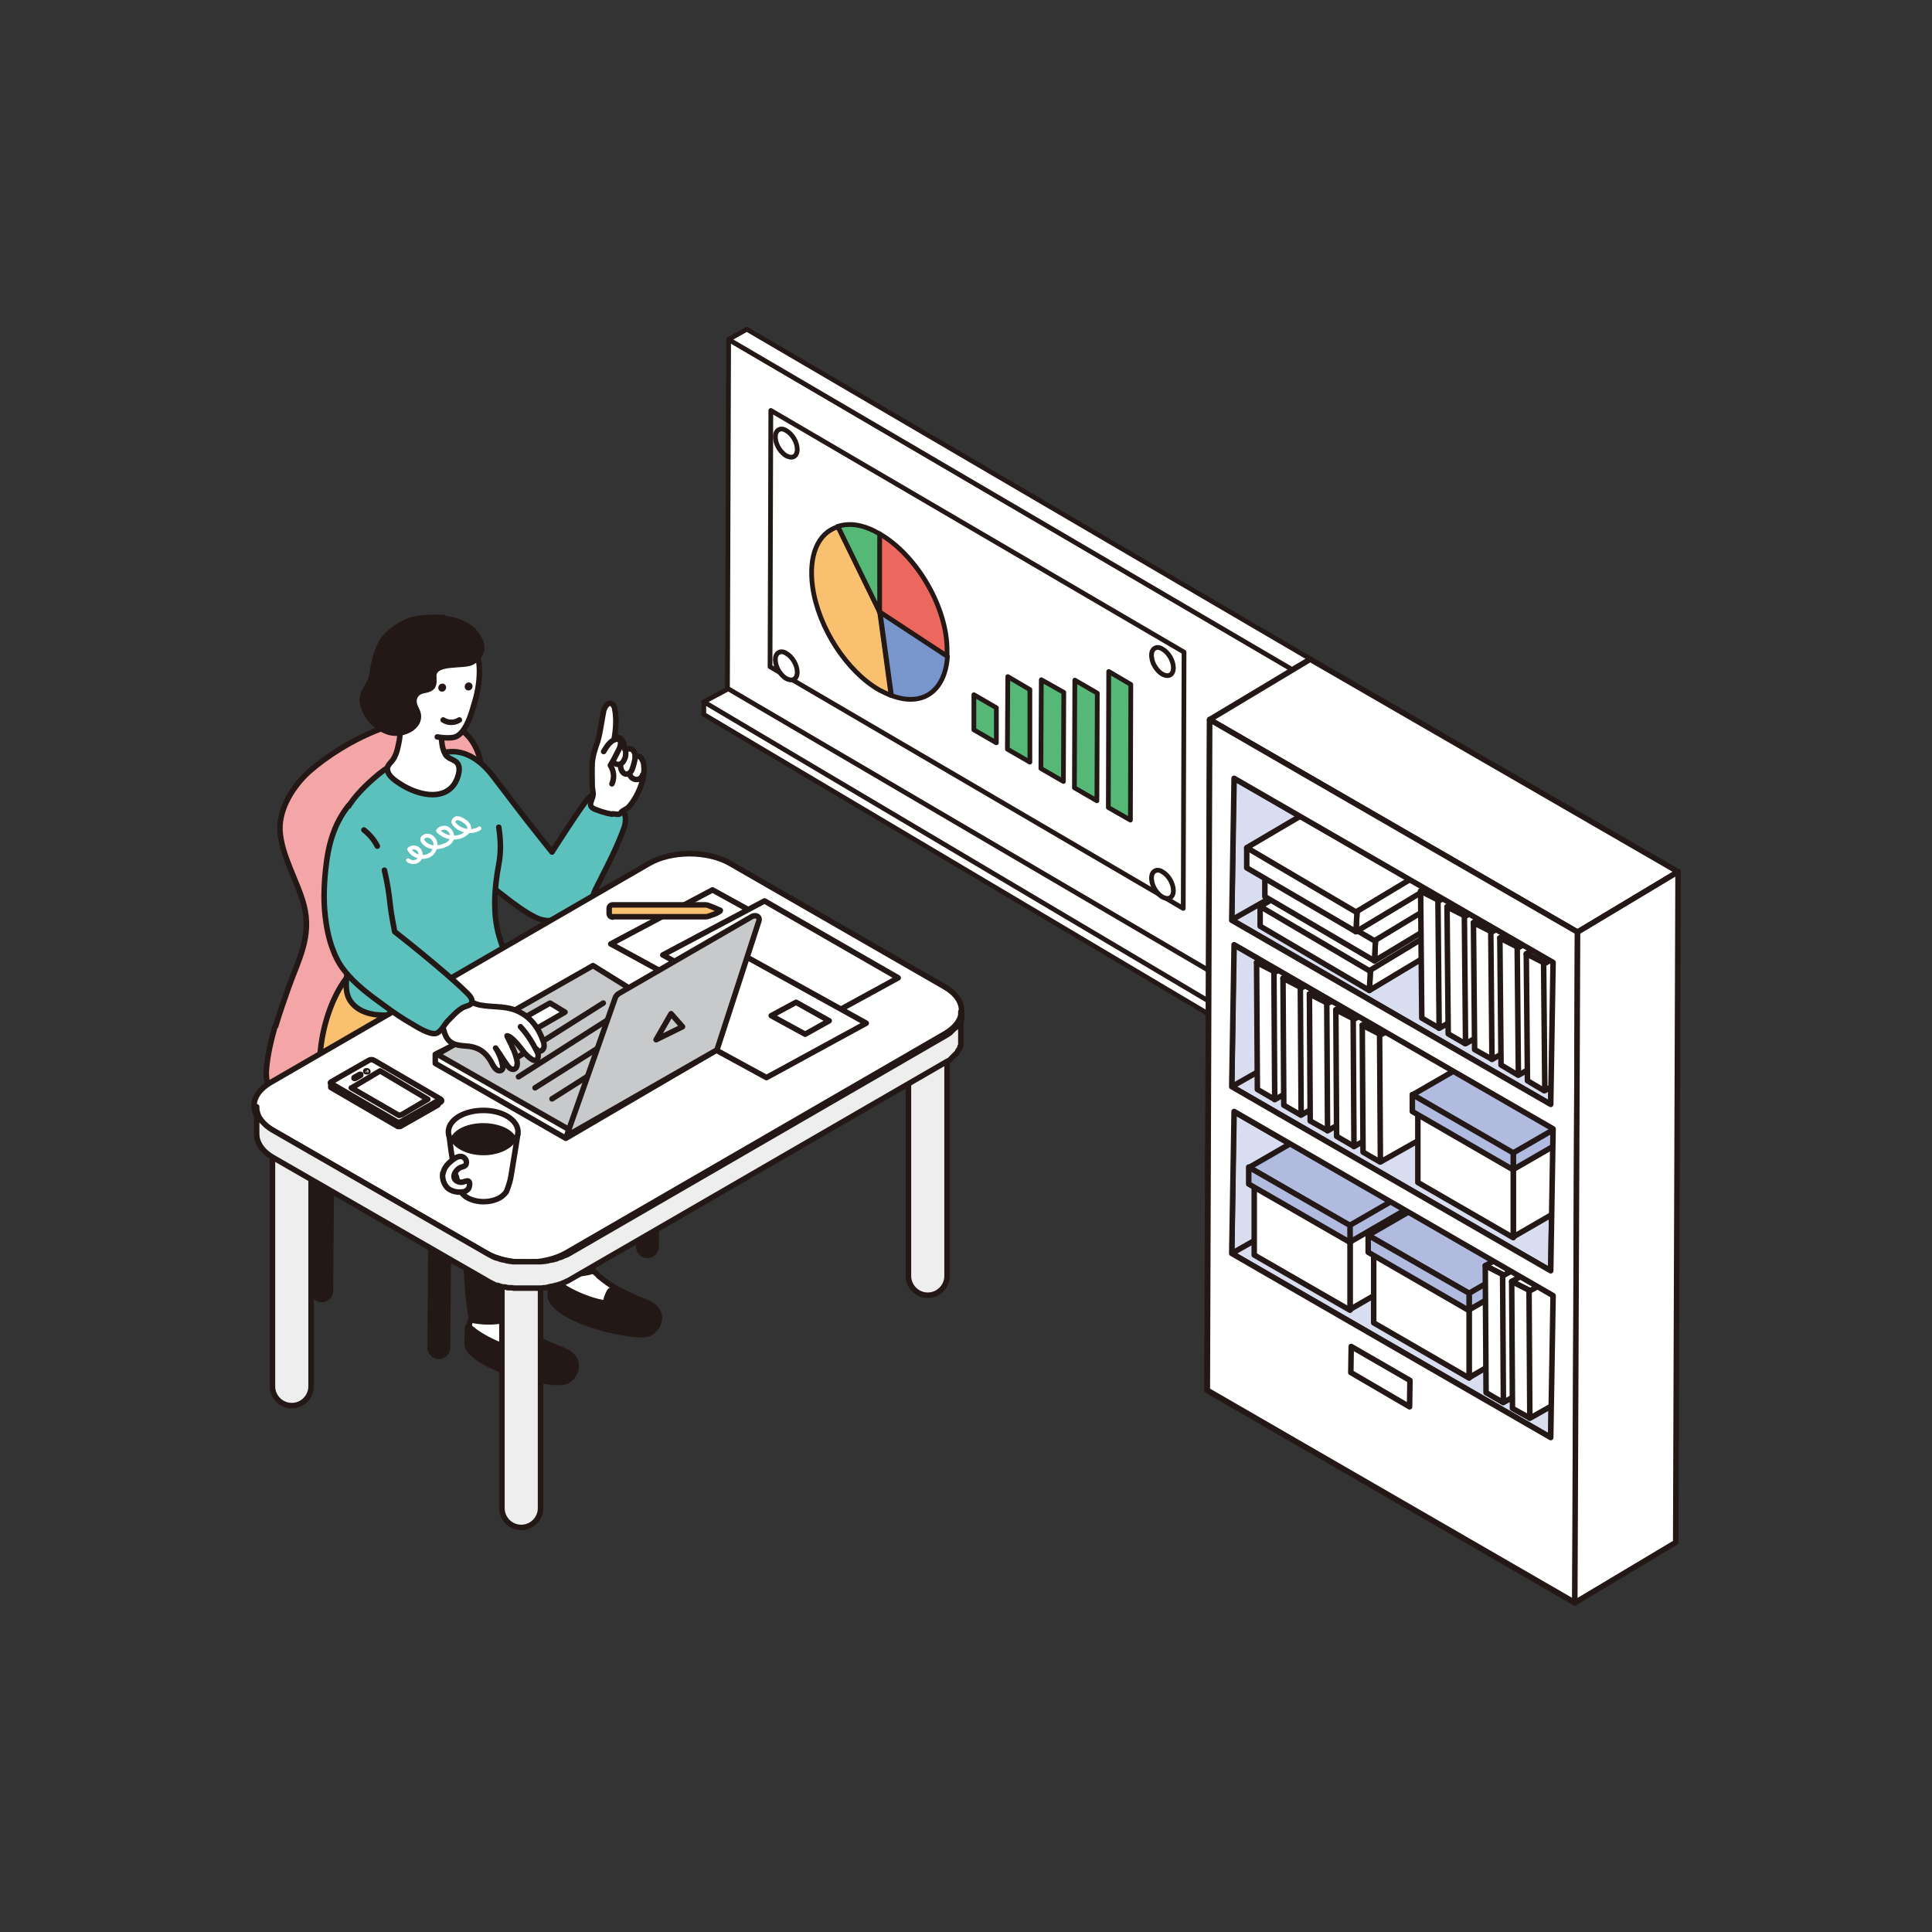 <?xml version="1.0" encoding="UTF-8"?>
<svg id="_レイヤー_2" xmlns="http://www.w3.org/2000/svg" version="1.1" viewBox="0 0 490 490">
  <rect x="0" y="0" width="490" height="490" fill="#333333" stroke="none"/>
  <!-- Generator: Adobe Illustrator 29.1.0, SVG Export Plug-In . SVG Version: 2.1.0 Build 142)  -->
  <defs>
    <style>
      .st0, .st1, .st2, .st3, .st4, .st5, .st6, .st7, .st8, .st9, .st10, .st11, .st12, .st13, .st14, .st15, .st16 {
        stroke-linecap: round;
        stroke-linejoin: round;
      }

      .st0, .st1, .st2, .st3, .st4, .st5, .st6, .st7, .st9, .st10, .st11, .st12, .st13, .st14, .st15, .st16 {
        stroke: #231815;
      }

      .st0, .st1, .st2, .st17 {
        fill: #fff;
      }

      .st0, .st4, .st12 {
        stroke-width: 1.4px;
      }

      .st1, .st3, .st6, .st7, .st9, .st11, .st14, .st15 {
        stroke-width: 1.4px;
      }

      .st2, .st5, .st10, .st13, .st16 {
        stroke-width: 1.2px;
      }

      .st3 {
        fill: #c8c9ca;
      }

      .st4 {
        fill: #d8ddef;
      }

      .st5 {
        fill: #ec685e;
      }

      .st18 {
        isolation: isolate;
      }

      .st6, .st19 {
        fill: #5cc0bd;
      }

      .st7, .st20 {
        fill: #231815;
      }

      .st8 {
        stroke: #fff;
        stroke-width: 1px;
      }

      .st8, .st11 {
        fill: none;
      }

      .st9, .st10 {
        fill: #f9c06f;
      }

      .st12 {
        fill: #b1bbdf;
      }

      .st13 {
        fill: #7895cc;
      }

      .st14 {
        fill: #eeeeef;
      }

      .st15 {
        fill: #f3a6a5;
      }

      .st16 {
        fill: #56b877;
      }
    </style>
  </defs>
  <g id="text">
    <polygon class="st2" points="178.5 181.2 178.5 178 331.9 258.9 320.7 265.6 178.5 181.2"/>
    <polygon class="st2" points="327.7 169.7 327.4 258.4 184.5 174.7 184.8 86.1 327.7 169.7"/>
    <polygon class="st2" points="300.3 165.4 300.1 230.4 195.3 169.1 195.5 104.1 300.3 165.4"/>
    <polygon class="st2" points="327.7 169.7 332.3 167.1 331.9 258.9 327.4 261.6 327.7 169.7"/>
    <polygon class="st2" points="184.8 86.1 189.4 83.5 332.3 167.1 327.7 169.8 184.8 86.1"/>
    <polygon class="st2" points="178.5 178 184.7 174.7 327.3 258.3 320.7 262.3 178.5 178"/>
    <polygon class="st16" points="252.7 179.5 252.7 188.4 247 185.1 247 176.2 252.7 179.5"/>
    <polygon class="st16" points="261.2 174.9 261.2 193.3 255.5 190 255.6 171.6 261.2 174.9"/>
    <polygon class="st16" points="269.8 175.6 269.7 198.2 264 194.9 264.1 172.4 269.8 175.6"/>
    <polygon class="st16" points="278.3 175.8 278.2 203.1 272.5 199.8 272.6 172.5 278.3 175.8"/>
    <polygon class="st16" points="286.8 173.6 286.7 208 281.1 204.8 281.2 170.3 286.8 173.6"/>
    <path class="st10" d="M212.5,133.5l10.6,21.7,2.9,21.2c-1-.4-2-.9-3-1.4-8.2-4.7-15.4-15.7-16.9-26.1-1.1-8,1.3-13.7,6.4-15.3h0Z"/>
    <path class="st5" d="M223.1,135.4c9.5,5.5,17.2,18.8,17.1,29.7,0,.6,0,.8,0,1.4l-17.2-11.3v-19.8c0,0,0,0,0,0Z"/>
    <path class="st16" d="M223.1,135.4v19.8c0,0-10.6-21.7-10.6-21.7,3.2-1,6.6-.4,10.6,1.9h0Z"/>
    <path class="st13" d="M223.1,155.2l17.2,11.3c-.6,8.8-6.3,12.9-14.2,9.9l-2.9-21.2h0Z"/>
    <path class="st2" d="M199.4,109.2c-.6-.4-1.2-.5-1.7-.3-.8.3-1.2,1.2-1,2.5.2,1.7,1.4,3.4,2.7,4.2.2,0,.3.2.5.2,1.3.5,2.2-.2,2.3-1.6,0,0,0-.1,0-.2,0-1.8-1.2-3.9-2.8-4.8h0Z"/>
    <path class="st2" d="M294.8,164.6c-.6-.4-1.2-.5-1.7-.3-.8.3-1.2,1.2-1,2.5.2,1.7,1.4,3.4,2.7,4.2.2,0,.3.2.5.2,1.3.5,2.2-.2,2.3-1.6,0,0,0-.1,0-.2,0-1.8-1.2-3.9-2.8-4.8h0Z"/>
    <path class="st2" d="M199.4,165.7c-.6-.4-1.2-.5-1.7-.3-.8.3-1.2,1.2-1,2.5.2,1.7,1.4,3.4,2.7,4.2.2,0,.3.2.5.2,1.3.5,2.2-.2,2.3-1.6,0,0,0-.1,0-.2,0-1.8-1.2-3.9-2.8-4.8h0Z"/>
    <path class="st2" d="M294.8,221.1c-.6-.4-1.2-.5-1.7-.3-.8.3-1.2,1.2-1,2.5.2,1.7,1.4,3.4,2.7,4.2.2,0,.3.2.5.2,1.3.5,2.2-.2,2.3-1.6,0,0,0-.1,0-.2,0-1.8-1.2-3.9-2.8-4.8h0Z"/>
    <path class="st15" d="M69.7,260.5c-1,3.5-1.8,7-2.1,10.4-.7,6.7,4.2,12.4,10.8,13.6,8.1,1.4,14.4-2.9,21.2-6.3,7-3.5,16.3-8.2,20.7-14.9,4.3-6.5.6-13.6-1.8-20-2-5.2-5-11.6-4.1-17.2,1.8-11.3,9.5-20,7.6-32.2-.5-3.3-2.1-6.6-4.8-8.6-10.9-7.9-30.5,3-38.8,10.4-3.9,3.5-7.6,9.2-7.4,14.8.3,6.4,4.5,13,6.1,19.1,2,7.9-1.3,13.6-3.9,20.8-1.1,3.2-2.3,6.5-3.3,9.9h0Z"/>
    <path class="st6" d="M122.8,223c-2.2-2.5-3.8-5.5-5.1-8.6-2.9-6.7-4.8-13.8-5.7-21.1,0-.8-.1-1.8.5-2.3.3-.2.7-.3,1.1-.3,4.7-.6,8.7,2.6,11.3,6,2.8,3.7,5.7,7.4,8.5,11.1,1.3,1.7,6.6,8.3,6.6,8.3,0,0,5.5-8.7,8.6-12.9,1-1.3,2.1-2.2,3.8-1.6,2.7,1,5.8,2.5,6.2,5.6.2,1.4-.3,2.8-.8,4-1.9,5-4.4,9.6-6.8,14.4-.4.7-.5,1.6-.9,2.3-.5.9-1.5,1.7-2.3,2.4-1.7,1.4-3.7,2.6-5.9,2.9-2.1.4-3.8.5-5.8-.4-3.1-1.5-5.8-3.6-8.5-5.7-1.6-1.2-3.2-2.4-4.5-3.9,0,0-.1-.1-.2-.2h0Z"/>
    <path class="st1" d="M151.8,323.6c3.1,2.6,6.6,4.7,10.3,6.1,2,.7,4.3,1.6,4.9,3.7.5,1.7-.5,3.7-2,4.6-1.4,1-5.4.3-7.1,0-7.7-1.3-14.6-4.3-16.8-6.7-.5-.5-1-1-1.3-1.7-.3-.7-.2-1.6-.2-2.4.1-1.7.3-3.4.9-4.9,2.9-7.4,7.3-2.2,11.3,1.2h0Z"/>
    <path class="st7" d="M150.4,322.4c-3.2.9-6.6,1-9.8.3-2-12.5-1.9-25.3.3-37.8.2-.9.3-1.7.8-2.5.8-1.3,2.4-1.8,3.8-2.2,9.8-2.8,5.7,8.9,5.2,15.1-.2,2.4-.2,27.1-.3,27.1h0Z"/>
    <path class="st7" d="M154.8,327.4c.6-.5,1.4-.6,2.3-.2,1.7.8,3.3,1.7,5.1,2.4,2,.7,4.3,1.6,4.9,3.7.5,1.7-.5,3.7-2,4.6-1.4,1-6.8-.2-8.5-.6-5.6-1.3-11.1-2.8-15.5-6.1-.6-.4-1-1-1.3-1.7-.3-.7-.2-1.6-.2-2.4.2-1.9-.2-3.4.5-2.8,3.3,3,9.2,5.6,13.5,6.2,0-.9.8-2.9,1.2-3.2h0Z"/>
    <path class="st1" d="M130.8,335.7c3.1,2.6,6.6,4.7,10.3,6.1,2,.7,4.3,1.6,4.9,3.7.5,1.7-.5,3.7-2,4.6-1.4,1-5.4.3-7.1,0-7.7-1.3-14.6-4.3-16.8-6.7-.5-.5-1-1-1.3-1.7-.3-.7-.2-1.6-.2-2.4.1-1.7.3-3.4.9-4.9,2.9-7.4,7.3-2.2,11.3,1.2h0Z"/>
    <path class="st7" d="M129.4,334.5c-3.2.9-6.5,1-9.8.3-2-12.5-1.9-25.3.3-37.8.2-.9.3-1.7.8-2.5.8-1.3,2.4-1.8,3.8-2.2,9.8-2.8,5.7,8.9,5.2,15.1-.2,2.4-.2,27.1-.3,27.1h0Z"/>
    <path class="st7" d="M133.7,339.6c.6-.5,1.4-.6,2.3-.2,1.7.8,3.3,1.7,5.1,2.4,2,.7,4.3,1.6,4.9,3.7.5,1.7-.5,3.7-2,4.6-1.4,1-6.8-.2-8.5-.6-5.6-1.3-11.1-2.8-15.5-6.1-.6-.4-1-1-1.3-1.7-.3-.7-.2-1.6-.2-2.4.2-1.9-.2-3.4.5-2.8,3.3,3,9.2,5.6,13.5,6.2,0-.9.8-2.9,1.2-3.2h0Z"/>
    <path class="st9" d="M128.9,318.7c-2,.3-4.1.3-6.1,0-11-2.2-9-13.4-9-21.9-11.5-1.7-24.6-4.6-30.1-14.8-5.2-9.5-2.1-26.2,4.6-34.5,2.2-2.8,5.6-4.2,8.8-5.3,7.8-2.7,30.4,2.4,30.4,2.4,1.3.3.2,11.4,5.3,12.9,7.5,2.3,14.1.4,18.5,8.7,2.4,4.6,2.8,9.8,3.3,15,.5,6.4,1.1,12.9,1.6,19.3.1,1.4.2,2.9-.3,4.2-.5,1.2-1.6,2.1-2.6,2.9-5.6,4.4-12.1,7.8-18.9,9.9-1.7.5-3.4,1-5.2,1.2h0Z"/>
    <path class="st19" d="M126.5,209.8c.5,3.1.6,6.4,0,9.4-1.1,5.9-1.6,12.5.1,18.3.4,1.4,1,2.8,1.2,4.2.8,5.6-6.9,8.9-11,11-5.6,3-12,4.7-18.3,4.8-2,0-4-.1-5.9-.8-1.9-.7-3.6-2.1-4.3-3.9-.7-1.8-.5-3.8-.3-5.7.2-3,0-6.1-.3-9.1-.8-5.9-2.9-11.6-2.9-17.5,0-4.7,1-11.1,3.2-15.3,1.8-3.3,5.2-6.5,8.1-8.9,3.7-3,8-5,12.7-6.1,1-.2,2-.5,2.9-.5l14.8,20.2h0Z"/>
    <path class="st11" d="M126.5,209.8c.5,3.1.6,6.4,0,9.4-1.1,5.9-1.6,12.5.1,18.3.4,1.4,1,2.8,1.2,4.2.8,5.6-6.9,8.9-11,11-5.6,3-12,4.7-18.3,4.8-2,0-4-.1-5.9-.8-1.9-.7-3.6-2.1-4.3-3.9-.7-1.8-.5-3.8-.3-5.7.2-3,0-6.1-.3-9.1-.8-5.9-2.9-11.6-2.9-17.5,0-4.7,1-11.1,3.2-15.3,1.8-3.3,5.2-6.5,8.1-8.9,3.7-3,8-5,12.7-6.1,1-.2,2-.5,2.9-.5"/>
    <path class="st1" d="M112.2,182.6c0,.9-.2,1.9-.2,3-.1,1.8,0,4.2,1,5.8.7,1.2,2.6,1.2,3.2,2.5.7,1.4-.2,3.8-1,5-3.1,4.4-9.6,2.5-13.4.1-1.1-.7-3-1.9-3.4-3.2-.6-1.7.7-2.1,1.5-3.5.8-1.4,1.1-3.1,1.4-4.7.5-3-.6-6.5.3-9.4.4-1.3,1.6-2.5,3-2.5.5,0,1,.2,1.4.3,1.9.7,3.8,1.7,5.1,3.2.9,1.1,1.2,2.2,1.2,3.2h0Z"/>
    <path class="st17" d="M100.4,184c0-.7-.6-1-1-1.6-.5-.7-.8-1.5-1-2.3-.5-1.7-.9-3.5-1.2-5.3-.2-1.8-.3-3.5,0-5.3.5-3.3,2.4-6.3,5.1-8.3,2.6-1.8,5.9-2.6,9.1-2,3.5.6,6.2,2.9,8.4,5.6.5.6.9,1.2,1.2,1.9.5,1.3.6,2.7.6,4.1,0,2.7-.5,5.5-1.3,8.1-.7,2.4-1.5,5.2-3.1,7.2-.8.9-1.5,1.4-2.7,1.5-1.2.1-2.4,0-3.6-.2l-10.4-3.2h0Z"/>
    <path class="st11" d="M100.4,183.5c0-.7-.6-1-1-1.6-.5-.7-.8-1.5-1-2.3-.5-1.7-.9-3.5-1.2-5.3-.2-1.8-.3-3.5,0-5.3.5-3.3,2.4-6.3,5.1-8.3,2.6-1.8,5.9-2.6,9.1-2,3.5.6,6.2,2.9,8.4,5.6.5.6.9,1.2,1.2,1.9.5,1.3.6,2.7.6,4.1,0,2.7-.5,5.5-1.3,8.1-.7,2.4-1.5,5.2-3.1,7.2-.8.9-1.5,1.4-2.7,1.5-1.2.1-2.4,0-3.6-.2"/>
    <path class="st7" d="M112.2,156.8c2.4.2,5,.9,7,2.4,1.7,1.3,3.7,4.1,2.7,6.4-.5,1.1-1.3,1.9-2.3,2.4-2.2,1.1-9.5-.3-9.6,3.4,0,.9.2,1.9-.3,2.7-.8,1.1-2.4.8-3.5,1.5-.8.5-1.3,1.5-1.2,2.4,0,1.2,1,2.2,1.1,3.4.1,1-.3,2.1-1.1,2.8-1.6,1.6-4.3,2.1-6.4,1.5-2-.6-4.2-2.3-5.3-4.1-.6-1-1.1-2-1.3-3.1-.7-3,1.9-4.6,2.3-7.2.5-3.1,1.1-6.6,3-9.2,1-1.4,2.5-2.5,3.9-3.4,3.4-2.1,6.2-2.1,10-2.1.4,0,.8,0,1.2,0h0Z"/>
    <path class="st20" d="M111.2,174.2c.1-.6.7-.9,1.2-.8.5.1.9.7.7,1.2-.1.6-.7.9-1.2.8-.5-.1-.9-.7-.7-1.2Z"/>
    <path class="st20" d="M117.9,173.9c.1-.6.7-.9,1.2-.8.5.1.9.7.7,1.2-.1.6-.7.9-1.2.8-.5-.1-.9-.7-.7-1.2Z"/>
    <path class="st11" d="M116.5,182.6c-1.2.8-2.9.8-4.1,0"/>
    <path class="st8" d="M121.6,210.1c-1.8,1.2-4.6.8-6.2-.9-.2-.2-.3-.4-.4-.6-.1-.5.4-1,.9-1.1.5,0,1,.2,1.5.5.8.5,1.7,1.2,1.6,2.1,0,.4-.3.8-.6,1.1-1.9,1.8-5.4,1.6-7.3-.5.6-.8,1.7-1,2.5-.5.8.5,1.3,1.7,1,2.6-.3.8-1,1.3-1.8,1.6-1.7.7-3.8.8-5.2-.6-.2-.2-.5-.5-.5-.9s.3-.6.6-.8c.9-.5,2.2.2,2.6,1.3s0,2.2-.7,3c-1.6,1.6-4.7,1.1-5.8-1,.6-.7,1.9-.6,2.5.2.6.8.5,2-.2,2.6-.7.6-1.8.6-2.6,0"/>
    <path class="st7" d="M71.2,317.3h0c-1.2-.1-2.1-1.2-2-2.4l2.9-36.1c.1-1.2,1.2-2.1,2.4-2h0c1.2.1,2.1,1.2,2,2.4l-2.9,36.1c-.1,1.2-1.2,2.1-2.4,2Z"/>
    <path class="st7" d="M111.3,344h0c-1.2,0-2.2-1-2.2-2.2l.3-36.2c0-1.2,1-2.2,2.2-2.2h0c1.2,0,2.2,1,2.2,2.2l-.3,36.2c0,1.2-1,2.2-2.2,2.2h0Z"/>
    <path class="st7" d="M81.6,329.6h0c-1.2,0-2.2-1-2.2-2.2l.3-36.2c0-1.2,1-2.2,2.2-2.2h0c1.2,0,2.2,1,2.2,2.2l-.3,36.2c0,1.2-1,2.2-2.2,2.2Z"/>
    <path class="st7" d="M164.2,318.4h0c-1.2,0-2.2-1-2.2-2.2l.3-36.2c0-1.2,1-2.2,2.2-2.2h0c1.2,0,2.2,1,2.2,2.2l-.3,36.2c0,1.2-1,2.2-2.2,2.2Z"/>
    <path class="st14" d="M74,356.5h0c-2.7,0-4.9-2.2-4.9-4.9v-68.1c0-2.7,2.2-4.9,4.9-4.9h0c2.7,0,4.9,2.2,4.9,4.9v68.1c0,2.7-2.2,4.9-4.9,4.9Z"/>
    <path class="st14" d="M132.2,387.4h0c-2.7,0-4.9-2.2-4.9-4.9v-68.1c0-2.7,2.2-4.9,4.9-4.9h0c2.7,0,4.9,2.2,4.9,4.9v68.1c0,2.7-2.2,4.9-4.9,4.9Z"/>
    <path class="st14" d="M235.3,250.6h0c2.7,0,4.9,2.2,4.9,4.9v68.1c0,2.7-2.2,4.9-4.9,4.9h0c-2.7,0-4.9-2.2-4.9-4.9v-68.1c0-2.7,2.2-4.9,4.9-4.9Z"/>
    <g class="st18">
      <path class="st1" d="M239.6,250.3c5.7,3.3,5.7,8.6,0,11.9l-95.9,55.5c-5.7,3.3-14.9,3.3-20.6,0l-54.4-31.3c-5.7-3.3-5.7-8.6,0-11.9l95.9-55.5c5.7-3.3,14.9-3.3,20.6,0l54.4,31.3Z"/>
      <path class="st14" d="M243.9,256.6c0,0,0,.1,0,.2,0,0,0,.1,0,.2,0,0,0,.1,0,.2,0,0,0,.1,0,.2,0,0,0,.1,0,.2,0,0,0,.1,0,.2,0,0,0,.1,0,.2,0,0,0,.1,0,.2,0,0,0,.1,0,.2v.2c-.1,0-.2.1-.2.2,0,0,0,.1-.1.2,0,0-.1.2-.2.3,0,0,0,.1-.1.2,0,.1-.1.2-.2.3,0,0,0,0,0,.1-.1.1-.2.3-.4.4,0,0,0,0-.1.1-.1.1-.2.2-.3.3,0,0-.1.1-.2.1,0,0-.1.1-.2.2s-.1.1-.2.2c0,0-.1.1-.2.2,0,0-.1.1-.2.2,0,0-.2.1-.2.2,0,0-.1.1-.2.2,0,0-.2.1-.3.2-.1,0-.2.1-.3.2l-95.9,55.5c-.3.2-.7.4-1,.5,0,0-.2,0-.3.1-.3.1-.6.3-.9.4,0,0,0,0-.1,0-.3.1-.7.2-1,.4-.2,0-.5.1-.8.2-.2,0-.4.1-.6.1-.3,0-.5.1-.8.2-.2,0-.4,0-.6.1,0,0-.2,0-.2,0-.3,0-.7.1-1,.1,0,0-.2,0-.3,0-.2,0-.4,0-.6,0-.3,0-.7,0-1,0-.2,0-.4,0-.6,0h-.8c-.2,0-.4,0-.7,0-.2,0-.5,0-.7,0-.2,0-.4,0-.7,0-.2,0-.5,0-.7,0-.2,0-.4,0-.7,0-.3,0-.5,0-.8-.1-.2,0-.4,0-.6-.1-.3,0-.6-.1-.9-.2-.2,0-.4-.1-.6-.1,0,0-.2,0-.3-.1-.3,0-.6-.2-.9-.3,0,0-.2,0-.2,0-.3-.1-.5-.2-.8-.3-.1,0-.2-.1-.4-.2-.4-.2-.7-.4-1.1-.6l-54.4-31.3c-1.4-.8-2.5-1.8-3.2-2.8-.4-.5-.6-1-.8-1.6,0-.1,0-.3-.1-.4-.1-.4-.1-.8-.1-1.2h0v6.9c0,2.2,1.4,4.4,4.2,6l54.4,31.3c.3.2.7.4,1.1.6.1,0,.2.1.4.2.2.1.4.2.7.3,0,0,0,0,.1,0,0,0,.2,0,.2,0,.3.1.6.2.9.3,0,0,.2,0,.3.1,0,0,.1,0,.2,0,.1,0,.2,0,.4,0,.3,0,.6.2.9.2,0,0,.2,0,.2,0,.1,0,.2,0,.4,0,.3,0,.5,0,.8.1,0,0,.2,0,.3,0,.1,0,.2,0,.3,0,.2,0,.5,0,.7,0,.1,0,.2,0,.3,0,.1,0,.2,0,.3,0,.2,0,.5,0,.7,0,.1,0,.2,0,.4,0h1.5c0,0,.2,0,.2,0,.3,0,.7,0,1,0,.1,0,.3,0,.4,0,0,0,.1,0,.2,0,0,0,.2,0,.3,0,.3,0,.7,0,1-.1,0,0,.2,0,.2,0,0,0,0,0,.1,0,.2,0,.3,0,.5-.1.3,0,.5-.1.8-.2.2,0,.4-.1.6-.1.2,0,.5-.1.8-.2,0,0,.1,0,.2,0,.3-.1.6-.2.9-.3,0,0,0,0,.1,0,.3-.1.6-.3.9-.4,0,0,.2,0,.3-.1.3-.2.7-.3,1-.5l95.9-55.5c0,0,.1,0,.2-.1s.1,0,.2-.1c0,0,.2-.1.3-.2,0,0,.2-.1.2-.2,0,0,.2-.1.2-.2,0,0,.1-.1.2-.2,0,0,.1-.1.2-.2,0,0,.1-.1.2-.2,0,0,.1-.1.2-.2,0,0,0,0,0,0s0,0,0,0l.3-.3h.1c.1-.3.3-.4.4-.6,0,0,0,0,0,0,0,0,0,0,0-.1,0,0,.1-.2.2-.3,0,0,0-.1.1-.1,0,0,.1-.2.2-.3,0,0,0,0,0,0,0,0,0,0,0-.1,0,0,0-.1.1-.2v-.2c.1,0,.1-.1.2-.2,0,0,0,0,0-.1,0,0,0,0,0,0,0,0,0-.1,0-.2,0,0,0-.1,0-.2,0,0,0-.1,0-.2,0,0,0,0,0-.1,0,0,0,0,0,0,0,0,0-.1,0-.2,0,0,0-.1,0-.2s0-.1,0-.2h0v-.3h0v-6.9c0,0,0,.2,0,.3h0Z"/>
    </g>
    <g class="st18">
      <path class="st1" d="M84.1,274.3c-.3.2-.3.5,0,.7l17,9.9c.3.2.9.2,1.2,0l9.5-5.4c.3-.2.3-.5,0-.7l-17-9.9c-.3-.2-.9-.2-1.2,0,0,0-9.5,5.4-9.4,5.4Z"/>
      <path class="st1" d="M83.8,274.6h0c0,.1,0,.1,0,.1h0s0,0,0,0h0s0,0,0,0h0s0,0,0,0h0s0,0,0,0h0s0,0,0,0l17,9.9s0,0,0,0h0s0,0,0,0h0s0,0,0,0c0,0,0,0,0,0h.7s0,0,0,0h0s0,0,0,0h0s0,0,0,0h0s0,0,0,0l9.5-5.4c0,0,.2-.1.2-.2,0,0,0,0,0,0h0c0,0,0,.9,0,.9,0,.1,0,.2-.2.4l-9.5,5.4s0,0,0,0h0s0,0,0,0h0s0,0,0,0h0s0,0,0,0h-.6s0,0,0,0h0s0,0,0,0h0s0,0,0,0h0s0,0,0,0l-17-9.9h0s0,0,0,0h0s0,0,0,0h0s0,0,0,0h0s0,0,0,0h0v-1.1h0s0,0,0,0Z"/>
    </g>
    <path class="st1" d="M92.8,271.6c0,0-.1.1,0,.2.1,0,.2,0,.4,0s.1-.1,0-.2c0,0-.2,0-.4,0Z"/>
    <path class="st1" d="M89.8,273.3c0,0,0,.1,0,.2s.2,0,.3,0l1.4-.8c0,0,0-.1,0-.2s-.2,0-.3,0l-1.4.8h0Z"/>
    <path class="st1" d="M89.1,275.9l12.1,7c0,0,.6-.2.7-.2l6.6-3.9c0,0-12.1-7.2-12.1-7.2l-7.2,4.3h0Z"/>
    <path class="st1" d="M115.6,298.3c-1.1-4.6-1.7-10.5-1.7-10.5l8.6,1.2h.2l8.6-1.2s-.9,5.8-1.7,10.5c-.3,1.9-1.2,4-1.2,4-.3.4-.7.8-1.2,1.2-2.5,1.7-6.6,1.7-9.1,0-.5-.4-.9-.8-1.2-1.2,0,0-.7-1.7-1.2-4Z"/>
    <path class="st1" d="M114.7,289.4c.3-.9,1-1.8,2.2-2.5,3.1-1.8,8.2-1.8,11.4,0,1.2.7,2,1.6,2.2,2.5,1.6-2,1-4.5-1.7-6.2-3.4-2.1-9-2.1-12.5,0-2.7,1.7-3.3,4.2-1.7,6.2h0Z"/>
    <path class="st7" d="M115.2,289.4c.4.5.9,1,1.6,1.4,3.2,2,8.4,2,11.6,0,.7-.4,1.2-.9,1.6-1.4-.2-.9-.9-1.7-2.1-2.4-2.9-1.7-7.7-1.7-10.6,0-1.2.7-1.8,1.5-2.1,2.4Z"/>
    <path class="st1" d="M112.3,297.5c-.2,1.3.2,2.7,1.1,3.7.9.9,2.5,1.3,3.8,1.1.6,0,1.2-.3,1.6-.8.3-.5.6-1.9-.2-2-.3,0-.6.1-.9.2-.5.2-1,.2-1.5,0-1.9-.7-.9-2.8.4-3.5.5-.3,1.4-.3,1.6-.9.4-1-.5-2.1-1.5-2-.8,0-1.7.7-2.3,1.2-1,.8-1.8,1.8-2,3h0Z"/>
    <polygon class="st1" points="190.1 258.6 154.9 239.4 180.7 225.7 215.4 244.8 190.1 258.6"/>
    <polygon class="st1" points="203.3 261.4 168.1 242.2 193.9 228.5 227.8 248 203.3 261.4"/>
    <polygon class="st1" points="194.4 273.3 159.2 254.1 185 240.3 219.7 259.5 194.4 273.3"/>
    <polygon class="st1" points="204.2 262.3 195.6 257.6 201.9 254.2 210.3 258.9 204.2 262.3"/>
    <path class="st9" d="M155.4,232.5h23.7c.5,0,3.6-1.1,3.6-1.6,0,0-3.1-1.4-3.6-1.4h-23.7c-.5,0-.9.4-.9.9v1.3c0,.5.4.9.9.9h0Z"/>
    <polygon class="st1" points="143.5 288.7 110.4 269.7 110.4 267.4 149.9 247.3 181.1 266.7 143.5 288.7"/>
    <polygon class="st3" points="144 286.3 110.9 267.4 150.4 244.9 181.6 264.3 144 286.3"/>
    <polygon class="st1" points="139.5 254.4 129.1 260.3 132.9 262.7 143.3 256.7 139.5 254.4"/>
    <line class="st11" x1="153" y1="254.4" x2="127.2" y2="270.7"/>
    <line class="st11" x1="157.2" y1="256.7" x2="131.5" y2="273.1"/>
    <line class="st11" x1="161.5" y1="259.6" x2="135.7" y2="275.9"/>
    <line class="st11" x1="165.7" y1="262.4" x2="140" y2="278.7"/>
    <path class="st3" d="M181.8,266.4l10.6-32.6c.5-1.1-.4-1.9-1.6-1.4l-33.7,19.5c-.4.2-.8.6-1,1l-12.4,35.2,38.1-21.8h0Z"/>
    <polygon class="st11" points="170.2 257.1 166.4 263.7 173.1 260.4 170.2 257.1"/>
    <path class="st1" d="M112.7,261.7c-.3-.8-.5-1.7-.7-2.5-.5-1.4-1.3-2.7-2.7-3.1,1-2,2.5-3.7,4.4-4.9.3-.2.7-.4,1.2-.5,1.1,0,1.8,1.1,2.5,1.9,1.1,1.2,2.7,1.9,4.3,2.3,3.7.7,7,0,10.5,2,2.7,1.5,4.5,4.1,5.5,7,.2.5.3.9.3,1.4,0,.5-.3,1-.7,1.2s-1.1,0-1.2-.4c.2.5.4,1,.4,1.6-.1,2.9-2.9,0-3.5-.7-.9-1.1-3-4.1-4.4-4.3-.1,0,1.2,2.4,1.2,2.6.6,1.1,1,2.3,1.3,3.6.2.9.1,2.1-.8,2.3-.7.1-1.3-.5-1.7-1.1-1-1.4-1.9-2.9-2.9-4.3.9,1.4,1.5,2.9,1.8,4.6,0,.2,0,.4,0,.6-.2.6-.9.7-1.4.4s-.8-.8-1.1-1.3c-1.5-3-3.4-4.6-6.8-4.8-2.8-.2-4.6-.6-5.5-3.5h0Z"/>
    <path class="st19" d="M97.5,220.7c.7,3,1.2,6,1.5,9.1.2,1.9,1.1,6.5,1.1,6.5,0,0,12.7,9.9,18.4,15.6.5.5,1.1,1.1,1.2,1.9.1,1.3-1.6,1.3-2.4,1.8-1.5.9-2.5,2.1-3.7,3.3-.9.9-1.7,2.8-3,3.2-1.6.4-4.8-1.6-6.1-2.4-2.5-1.4-4.8-3-7.1-4.7-3.6-2.6-7.4-5.4-10.1-8.9-1.3-1.6-2.3-3.6-3-5.6-.8-2.1-1.3-4.4-1.6-6.5-.7-4.5-.6-9.1-.1-13.6.6-5.9,2-11.3,5.8-16.1l9.2,16.3h0Z"/>
    <path class="st11" d="M97.5,220.7c.7,3,1.2,6,1.5,9.1.2,1.9,1.1,6.5,1.1,6.5,0,0,12.7,9.9,18.4,15.6.5.5,1.1,1.1,1.2,1.9.1,1.3-1.6,1.3-2.4,1.8-1.5.9-2.5,2.1-3.7,3.3-.9.9-1.7,2.8-3,3.2-1.6.4-4.8-1.6-6.1-2.4-2.5-1.4-4.8-3-7.1-4.7-3.6-2.6-7.4-5.4-10.1-8.9-1.3-1.6-2.3-3.6-3-5.6-.8-2.1-1.3-4.4-1.6-6.5-.7-4.5-.6-9.1-.1-13.6.6-5.9,2-11.3,5.8-16.1"/>
    <path class="st11" d="M132,260.4c1.9,2.1,3.1,4.1,4.4,6.7"/>
    <path class="st11" d="M95.7,214.6c-.8-1.6-2-3-3.4-4.1"/>
    <path class="st1" d="M155.4,206.4c.7,0,1.7.4,2-.2.4-.7,1.7-1,2.1-1.6,2.2-2.4,4.2-7.1,3.8-10.4,0-.6-.2-1.2-.6-1.8s-1-.8-1.6-.6c0-.6-.2-1.3-.8-1.7-.5-.4-1.8,0-1.8,0,0,0-.3-4-2.7-2.9.4-2.2.6-5.2.1-7.4,0-.4-.2-.7-.4-1-1.1-1.3-2.2.6-2.4,1.5-.5,2.5-.8,5.2-1.5,7.7-.6,1.7-1.3,3.7-1.4,5.6-.1,1.9,0,3.8,0,5.7,0,.7.3,1.6.2,2.3,0,.8-.7,1.7-.6,2.5,0,.7.9,1.1,1.5,1.3.8.3,1.7.6,2.5.8.5.1.9.2,1.4.3h0Z"/>
    <path class="st11" d="M153.1,190.6c.8-1.3,1.6-2.7,3.1-3.1.3-.1.7,0,.9.2.2.2.3.4.3.7,0,.8-.3,1.5-.7,2.2-.6,1.2-1.2,2.4-1.9,3.5.9,1.4,1.1,3.2.4,4.7"/>
    <path class="st11" d="M158.7,190.8c0,.6,0,1.2-.3,1.7-.2.6-.6,1.1-1.1,1.3-.5.2-1.3,0-1.6-.4"/>
    <path class="st11" d="M161.1,191.9c0,.9-.5,2.5-.8,3.3-.8,1.8-2.7,1.4-2.9-.8"/>
    <path class="st11" d="M163,196.5c-.2.7-.9,1.3-1.7,1.2s-1.4-.6-1.6-1.3"/>
    <polygon class="st0" points="400.1 236.4 399.4 406.5 306.1 352.6 306.8 182.5 400.1 236.4"/>
    <polygon class="st4" points="393.9 328.7 393.3 364.6 312.4 317.9 312.9 281.9 393.9 328.7"/>
    <polygon class="st4" points="393.9 328.7 393.3 364.6 312.4 317.9 343.9 300 393.9 328.7"/>
    <polygon class="st0" points="343.1 286 367.3 300 342.4 314.4 318.2 300.4 343.1 286"/>
    <polygon class="st0" points="367.3 299.9 367.3 317.7 342.4 332.1 342.4 314.3 367.3 299.9"/>
    <polygon class="st0" points="318.1 300.3 342.4 314.3 342.4 332.3 318.1 318.3 318.1 300.3"/>
    <polygon class="st12" points="343.1 280.9 368.7 295.7 342.4 310.9 316.8 296.1 343.1 280.9"/>
    <polygon class="st12" points="368.6 295.6 368.6 299.8 342.4 315 342.3 310.8 368.6 295.6"/>
    <polygon class="st12" points="316.7 296 342.4 310.8 342.4 315.1 316.7 300.3 316.7 296"/>
    <polygon class="st0" points="373.3 303.2 397.6 317.2 372.7 331.6 348.4 317.6 373.3 303.2"/>
    <polygon class="st0" points="397.5 317.1 397.5 334.9 372.6 349.4 372.6 331.5 397.5 317.1"/>
    <polygon class="st0" points="348.4 317.5 372.6 331.5 372.6 349.5 348.4 335.5 348.4 317.5"/>
    <polygon class="st12" points="373.3 298.1 399 312.9 372.7 328.1 347 313.3 373.3 298.1"/>
    <polygon class="st12" points="398.9 312.8 398.9 317 372.6 332.2 372.6 328 398.9 312.8"/>
    <polygon class="st12" points="347 313.3 372.6 328 372.6 332.4 347 317.6 347 313.3"/>
    <polygon class="st0" points="398.7 332.3 401.5 312 397.4 309.6 376.7 321 398.7 332.3"/>
    <polygon class="st0" points="376.7 321 376.9 353.2 381.2 355.7 397.4 341.6 398.7 332.3 376.7 321"/>
    <polygon class="st0" points="381.3 355.7 401.8 344.2 401.8 312.1 381.1 323.6 381.3 355.7"/>
    <polygon class="st0" points="405.4 336.2 408.2 316 404.1 313.6 383.4 325 405.4 336.2"/>
    <polygon class="st0" points="383.4 325 383.6 357.2 387.9 359.6 404.1 345.6 405.4 336.2 383.4 325"/>
    <polygon class="st0" points="388 359.7 408.5 348.1 408.5 316.1 387.8 327.5 388 359.7"/>
    <polygon class="st4" points="393.9 286.4 393.3 322.3 312.4 275.6 312.9 239.6 393.9 286.4"/>
    <polygon class="st4" points="393.9 286.4 393.3 322.3 312.4 275.6 343.9 257.7 393.9 286.4"/>
    <polygon class="st0" points="340.6 255.4 343.4 235.1 339.4 232.7 318.7 244.1 340.6 255.4"/>
    <polygon class="st0" points="318.7 244.1 318.9 276.3 323.2 278.8 339.3 264.8 340.6 255.4 318.7 244.1"/>
    <polygon class="st0" points="323.3 278.9 343.7 267.3 343.8 235.3 323.1 246.7 323.3 278.9"/>
    <polygon class="st0" points="347.3 259.4 350.1 239.1 346.1 236.7 325.4 248.1 347.3 259.4"/>
    <polygon class="st0" points="325.4 248.1 325.6 280.3 329.9 282.8 346 268.7 347.3 259.4 325.4 248.1"/>
    <polygon class="st0" points="330 282.8 350.4 271.3 350.5 239.2 329.8 250.7 330 282.8"/>
    <polygon class="st0" points="354 263.3 356.8 243.1 352.7 240.7 332.1 252.1 354 263.3"/>
    <polygon class="st0" points="332.1 252.1 332.3 284.3 336.6 286.7 352.7 272.7 354 263.3 332.1 252.1"/>
    <polygon class="st0" points="336.7 286.8 357.1 275.2 357.2 243.2 336.5 254.6 336.7 286.8"/>
    <polygon class="st0" points="360.7 267.3 363.5 247 359.4 244.6 338.8 256.1 360.7 267.3"/>
    <polygon class="st0" points="338.8 256.1 339 288.2 343.3 290.7 359.4 276.7 360.7 267.3 338.8 256.1"/>
    <polygon class="st0" points="343.4 290.8 363.8 279.2 363.8 247.2 343.2 258.6 343.4 290.8"/>
    <polygon class="st0" points="367.4 271.3 370.2 251 366.1 248.6 345.5 260 367.4 271.3"/>
    <polygon class="st0" points="345.5 260 345.7 292.2 350 294.7 366.1 280.6 367.4 271.3 345.5 260"/>
    <polygon class="st0" points="350.1 294.7 370.5 283.2 370.5 251.1 349.9 262.6 350.1 294.7"/>
    <polygon class="st0" points="384.5 267.6 408.8 281.6 383.9 296 359.6 282 384.5 267.6"/>
    <polygon class="st0" points="408.7 281.5 408.7 299.3 383.8 313.7 383.8 295.9 408.7 281.5"/>
    <polygon class="st0" points="359.6 281.9 383.8 295.9 383.8 313.9 359.6 299.9 359.6 281.9"/>
    <polygon class="st12" points="384.5 262.5 410.1 277.3 383.8 292.5 358.2 277.7 384.5 262.5"/>
    <polygon class="st12" points="410.1 277.2 410.1 281.4 383.8 296.6 383.8 292.4 410.1 277.2"/>
    <polygon class="st12" points="358.2 277.6 383.8 292.4 383.8 296.7 358.2 281.9 358.2 277.6"/>
    <polygon class="st4" points="393.9 244.1 393.3 280.1 312.4 233.3 312.9 197.3 393.9 244.1"/>
    <polygon class="st4" points="393.9 244.1 393.3 280.1 312.4 233.3 343.9 215.4 393.9 244.1"/>
    <polygon class="st0" points="348.6 226.6 367.5 234.3 367.6 239 347.3 251.2 348.6 226.6"/>
    <polygon class="st0" points="347.3 251.2 319.6 234.9 319.6 230 339.8 223.1 348.6 226.6 347.3 251.2"/>
    <polygon class="st0" points="319.6 229.9 339.8 218 367.6 233.9 347.3 246.2 319.6 229.9"/>
    <polygon class="st0" points="349.8 219 368.8 226.7 368.8 231.5 348.6 243.7 349.8 219"/>
    <polygon class="st0" points="348.6 243.7 320.8 227.4 320.8 222.4 341 215.5 349.8 219 348.6 243.7"/>
    <polygon class="st0" points="320.8 222.3 341 210.4 368.8 226.4 348.6 238.6 320.8 222.3"/>
    <polygon class="st0" points="345.2 211.7 364.1 219.4 364.2 224.1 343.9 236.3 345.2 211.7"/>
    <polygon class="st0" points="343.9 236.3 316.2 220.1 316.2 215.1 336.4 208.2 345.2 211.7 343.9 236.3"/>
    <polygon class="st0" points="316.2 215 336.4 203.1 364.2 219.1 343.9 231.3 316.2 215"/>
    <polygon class="st0" points="382.3 237.3 385.1 217 381 214.6 360.3 226 382.3 237.3"/>
    <polygon class="st0" points="360.3 226 360.6 258.2 364.9 260.7 381 246.7 382.3 237.3 360.3 226"/>
    <polygon class="st0" points="365 260.8 385.4 249.2 385.4 217.2 364.7 228.6 365 260.8"/>
    <polygon class="st0" points="389 241.2 391.8 221 387.7 218.6 367 230 389 241.2"/>
    <polygon class="st0" points="367 230 367.3 262.2 371.6 264.7 387.7 250.6 389 241.2 367 230"/>
    <polygon class="st0" points="371.7 264.7 392.1 253.2 392.1 221.1 371.4 232.5 371.7 264.7"/>
    <polygon class="st0" points="395.7 245.2 398.5 225 394.4 222.6 373.7 234 395.7 245.2"/>
    <polygon class="st0" points="373.7 234 374 266.2 378.3 268.6 394.4 254.6 395.7 245.2 373.7 234"/>
    <polygon class="st0" points="378.4 268.7 398.8 257.1 398.8 225.1 378.1 236.5 378.4 268.7"/>
    <polygon class="st0" points="402.4 249.2 405.2 228.9 401.1 226.5 380.4 237.9 402.4 249.2"/>
    <polygon class="st0" points="380.4 237.9 380.7 270.1 384.9 272.6 401.1 258.6 402.4 249.2 380.4 237.9"/>
    <polygon class="st0" points="385.1 272.7 405.5 261.1 405.5 229.1 384.8 240.5 385.1 272.7"/>
    <polygon class="st0" points="409.1 253.2 411.9 232.9 407.8 230.5 387.1 241.9 409.1 253.2"/>
    <polygon class="st0" points="387.1 241.9 387.4 274.1 391.6 276.6 407.8 262.5 409.1 253.2 387.1 241.9"/>
    <polygon class="st0" points="391.8 276.6 412.2 265.1 412.2 233 391.5 244.5 391.8 276.6"/>
    <polygon class="st0" points="306.8 182.5 332.3 167.2 425.6 221.1 400.1 236.4 306.8 182.5"/>
    <path class="st0" d="M306.8,182.5l-.6,170.1,93.3,53.9.6-170.1s-93.3-53.9-93.3-53.9ZM393.3,364.6l-80.9-46.7.6-36,80.9,46.7-.6,36ZM393.3,322.3l-80.9-46.7.6-36,80.9,46.7-.6,36ZM393.3,280.1l-80.9-46.7.6-36,80.9,46.7-.6,36Z"/>
    <polygon class="st0" points="357.6 350.1 357.5 356.8 342.6 348.1 342.7 341.5 357.6 350.1"/>
    <polygon class="st0" points="400.1 236.4 425.6 221.1 425 391.2 399.4 406.5 400.1 236.4"/>
  </g>
</svg>